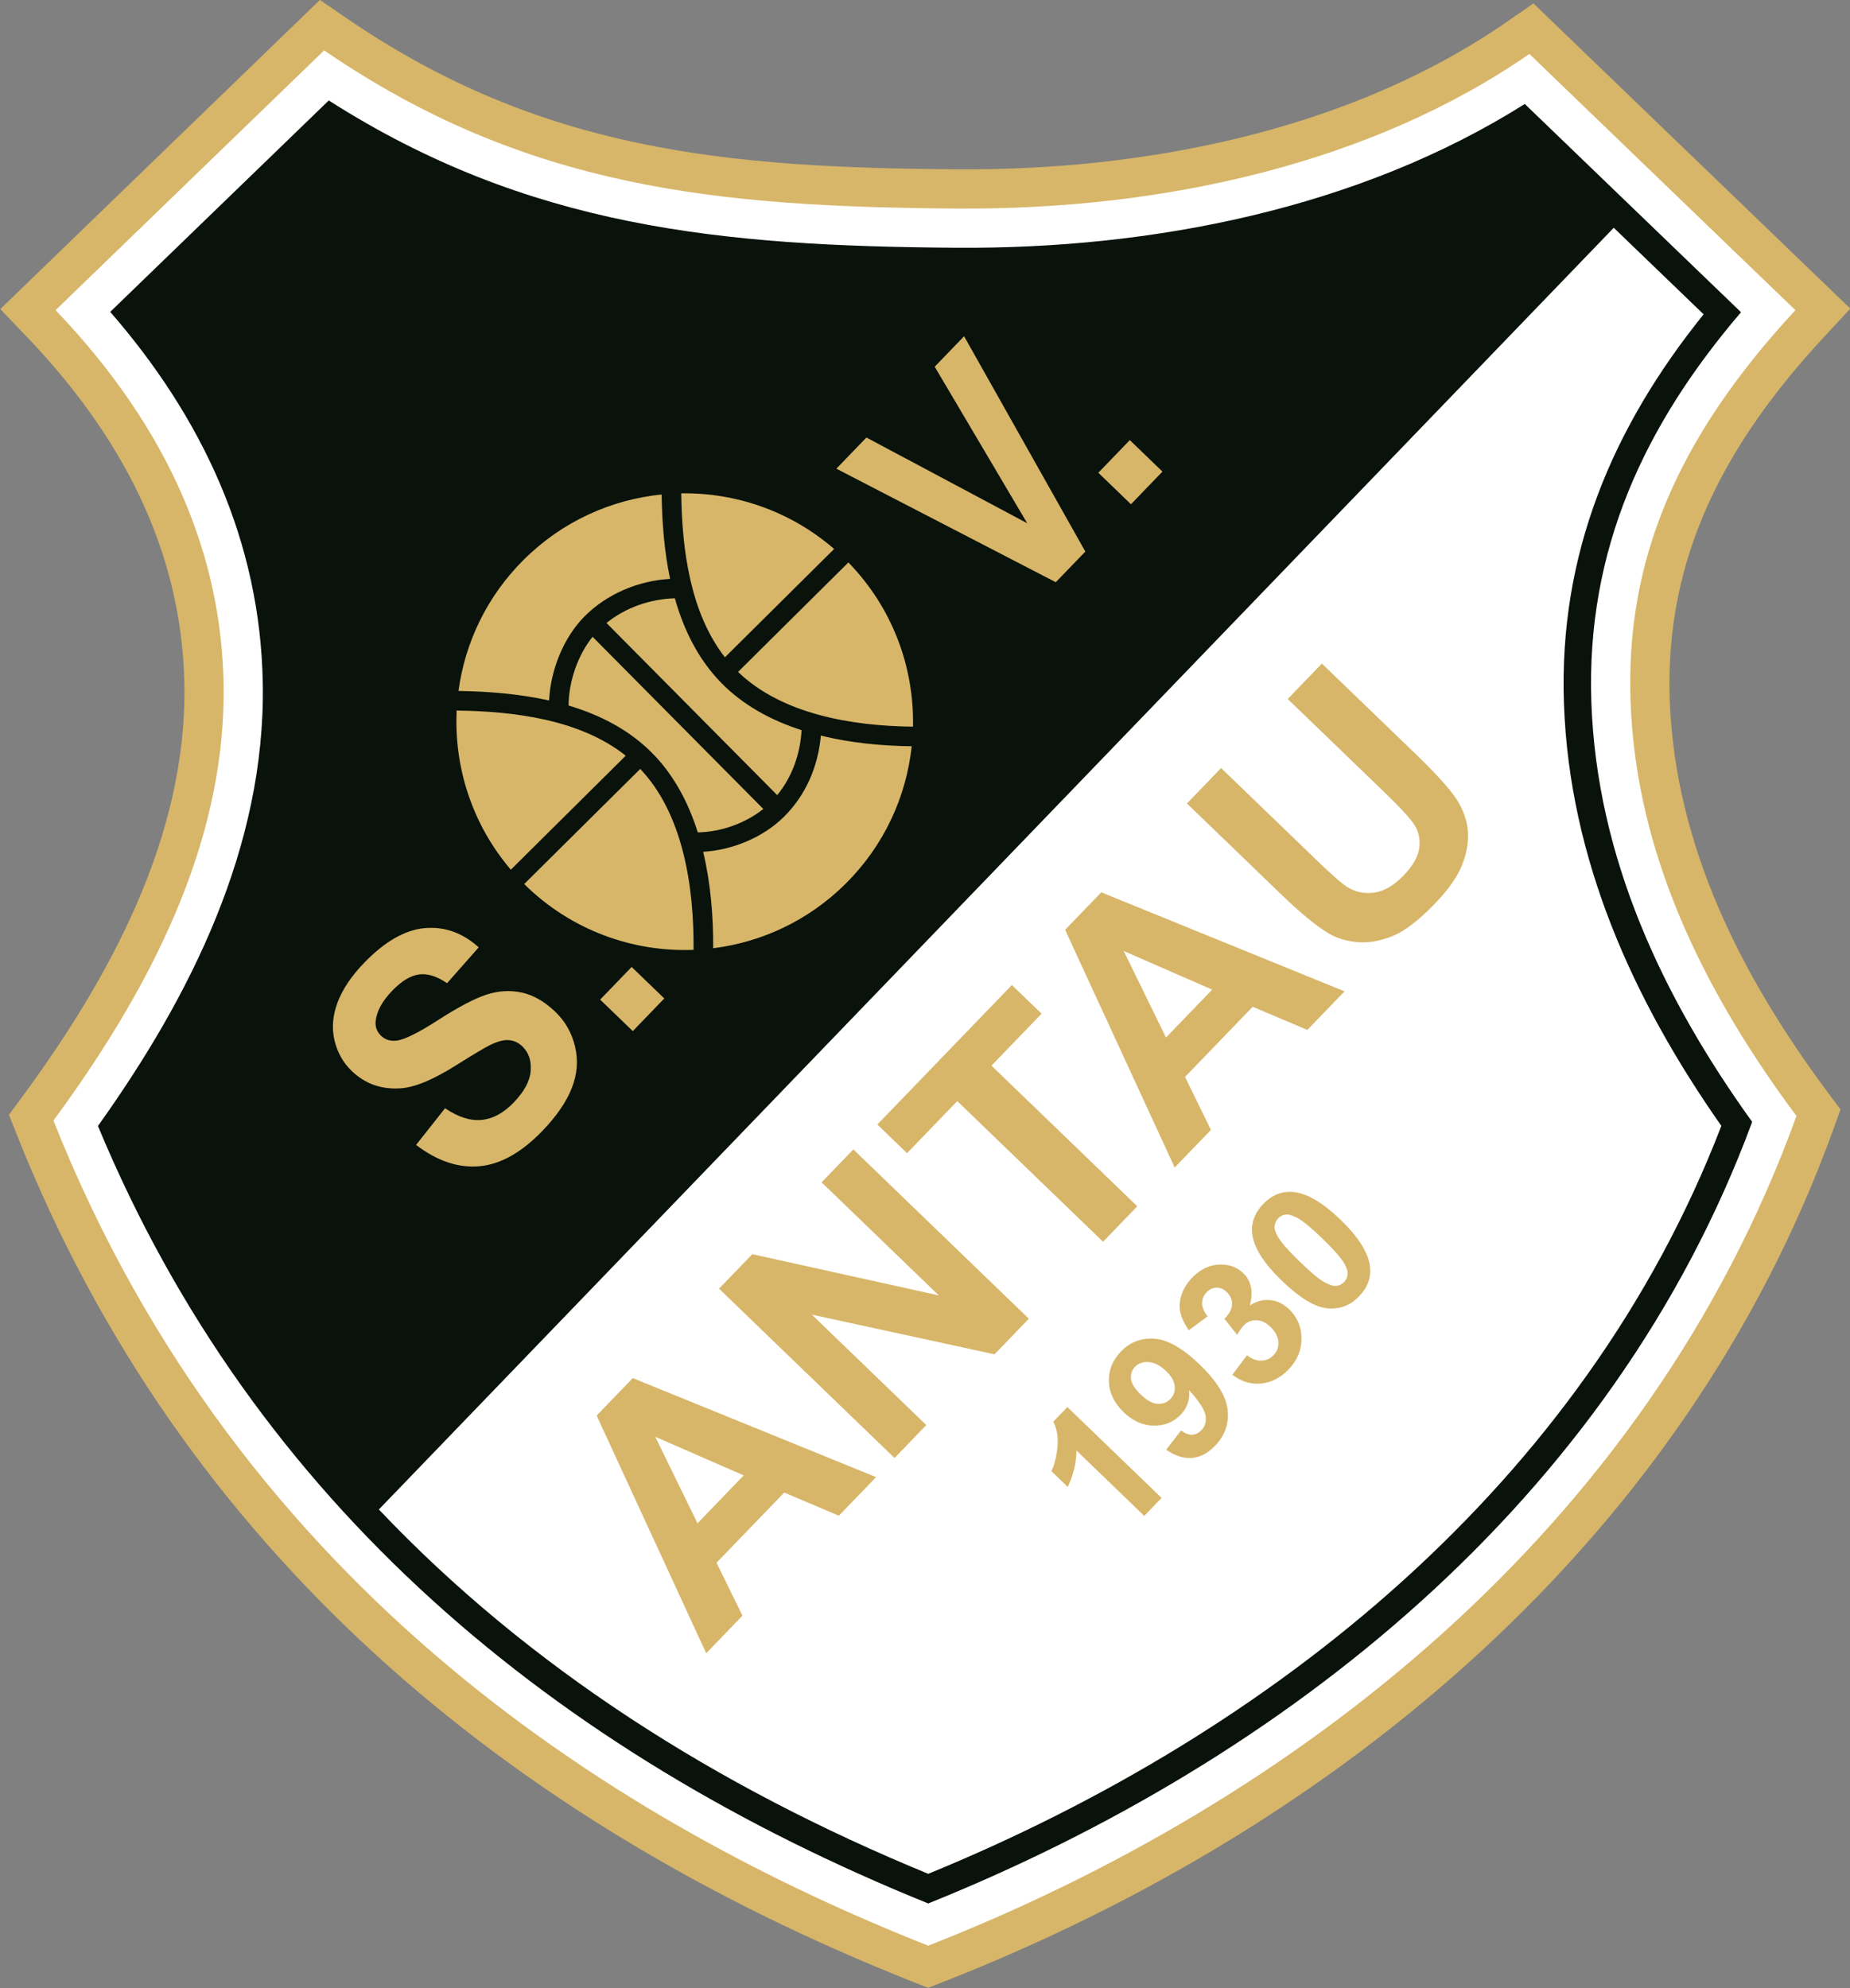 <?xml version="1.0" encoding="UTF-8"?>
<svg xmlns="http://www.w3.org/2000/svg" xmlns:xlink="http://www.w3.org/1999/xlink" width="527.7pt" height="567pt" viewBox="0 0 527.7 567" version="1.1">
<rect x="0" y="0" width="527.7" height="567" fill="#808080" stroke="none"/>
<defs>
<clipPath id="clip1">
  <path d="M 0 0 L 527.699 0 L 527.699 567 L 0 567 Z M 0 0 "/>
</clipPath>
</defs>
<g id="surface1">
<g clip-path="url(#clip1)" clip-rule="nonzero">
<path style=" stroke:none;fill-rule:evenodd;fill:rgb(84.375%,71.289%,41.185%);fill-opacity:1;" d="M 260.641 565.289 C 144.672 519.387 51.77 441.867 4.844 323.699 L 2.555 317.93 L 6.238 312.934 C 31.219 279.043 53.293 238.688 52.594 195.402 C 51.973 156.547 34.191 123.809 7.773 96.188 L 0.086 88.148 L 91.25 -0.02 L 98.781 5.145 C 154.383 43.242 207.648 47.848 273.184 48.289 C 326.859 48.652 385.109 37.191 429.875 6.191 L 437.402 0.977 L 527.793 88.016 L 520.328 96.062 C 492.676 125.875 474.828 158.191 476.281 199.539 C 477.746 241.262 496.891 278.719 521.402 311.594 L 525 316.422 L 522.949 322.086 C 480.629 438.945 382.203 520.891 268.836 565.305 L 264.734 566.91 Z M 260.641 565.289 "/>
</g>
<path style=" stroke:none;fill-rule:evenodd;fill:rgb(100%,100%,100%);fill-opacity:1;" d="M 15.855 88.457 L 92.461 14.367 C 149.977 53.781 204.676 59.012 273.105 59.477 C 332.504 59.875 391.559 46.332 436.242 15.383 L 512.125 88.457 C 477.633 125.645 463.723 160.602 465.105 199.934 C 466.445 238.055 481.469 276.738 512.434 318.277 C 469.379 437.156 368.492 514.25 264.758 554.891 C 178.887 520.902 68.949 454.832 15.238 319.57 C 46.66 276.949 64.438 236.23 63.777 195.223 C 63.195 159.043 48.871 122.977 15.855 88.457 Z M 15.855 88.457 "/>
<path style=" stroke:none;fill-rule:evenodd;fill:rgb(3.529%,7.054%,4.315%);fill-opacity:1;" d="M 264.773 542.852 C 366.734 501.805 459.914 427.879 499.797 319.953 C 474.301 284.52 455.484 244.695 453.926 200.324 C 452.395 156.672 469.148 121.141 496.617 89.047 L 434.934 29.652 C 387.48 59.57 328.414 71.035 273.031 70.66 C 205.707 70.203 150.695 64.957 93.781 28.652 L 31.438 88.945 C 57.559 118.977 74.305 154.23 74.961 195.043 C 75.707 241.492 54.375 284.137 27.938 321.117 C 72.676 428.883 158.359 499.805 264.773 542.852 Z M 264.773 542.852 "/>
<path style=" stroke:none;fill-rule:evenodd;fill:rgb(100%,100%,100%);fill-opacity:1;" d="M 491.004 321.09 C 465.809 285.191 447.664 245.094 446.102 200.602 C 444.605 158.004 459.918 121.941 485.945 89.641 L 460.312 64.961 L 108.066 430.492 C 150.781 475.516 204.316 509.555 264.777 534.398 C 363.523 493.961 451.875 422.84 491.004 321.09 Z M 491.004 321.09 "/>
<path style=" stroke:none;fill-rule:evenodd;fill:rgb(84.375%,71.289%,41.185%);fill-opacity:1;" d="M 118.68 326.523 L 126.949 316.066 C 130.711 318.598 134.188 319.703 137.395 319.391 C 140.582 319.078 143.621 317.441 146.5 314.457 C 149.547 311.297 151.184 308.266 151.375 305.371 C 151.59 302.477 150.805 300.168 149.016 298.441 C 147.863 297.332 146.559 296.73 145.102 296.637 C 143.645 296.516 141.809 297.016 139.594 298.137 C 138.082 298.887 134.848 300.832 129.891 303.938 C 123.512 307.945 118.348 310.082 114.406 310.367 C 108.855 310.777 104.156 309.129 100.305 305.414 C 97.828 303.023 96.199 300.098 95.391 296.609 C 94.594 293.133 94.906 289.523 96.316 285.797 C 97.75 282.066 100.254 278.344 103.855 274.609 C 109.75 268.496 115.504 265.203 121.156 264.691 C 126.805 264.199 131.93 266.02 136.551 270.172 L 127.52 280.398 C 124.613 278.402 121.941 277.574 119.523 277.906 C 117.094 278.227 114.555 279.773 111.891 282.535 C 109.141 285.387 107.559 288.184 107.184 290.926 C 106.926 292.688 107.434 294.18 108.688 295.391 C 109.844 296.504 111.297 296.969 113.051 296.781 C 115.281 296.551 119.27 294.59 124.996 290.895 C 130.734 287.211 135.305 284.805 138.707 283.676 C 142.125 282.559 145.488 282.352 148.84 283.07 C 152.176 283.801 155.379 285.641 158.445 288.602 C 161.227 291.285 163.102 294.574 164.027 298.461 C 164.965 302.359 164.668 306.289 163.117 310.254 C 161.574 314.227 158.758 318.324 154.688 322.547 C 148.762 328.691 142.793 332.047 136.777 332.598 C 130.762 333.152 124.723 331.125 118.68 326.523 Z M 118.68 326.523 "/>
<path style=" stroke:none;fill-rule:evenodd;fill:rgb(84.375%,71.289%,41.185%);fill-opacity:1;" d="M 180.5 294.062 L 171.188 285.082 L 180.172 275.77 L 189.484 284.75 Z M 180.5 294.062 "/>
<path style=" stroke:none;fill-rule:evenodd;fill:rgb(84.375%,71.289%,41.185%);fill-opacity:1;" d="M 301.152 166.043 L 238.566 133.664 L 247.141 124.777 L 293.004 149.219 L 266.617 104.586 L 275 95.895 L 309.586 157.301 Z M 301.152 166.043 "/>
<path style=" stroke:none;fill-rule:evenodd;fill:rgb(84.375%,71.289%,41.185%);fill-opacity:1;" d="M 322.598 143.809 L 313.289 134.824 L 322.27 125.512 L 331.582 134.496 Z M 322.598 143.809 "/>
<path style=" stroke:none;fill-rule:evenodd;fill:rgb(84.375%,71.289%,41.185%);fill-opacity:1;" d="M 249.895 421.262 L 239.281 432.266 L 223.691 425.664 L 204.387 445.676 L 211.781 460.773 L 201.441 471.496 L 170.188 403.711 L 180.496 393.023 Z M 212.137 420.773 L 186.902 409.754 L 198.961 434.434 Z M 212.137 420.773 "/>
<path style=" stroke:none;fill-rule:evenodd;fill:rgb(84.375%,71.289%,41.185%);fill-opacity:1;" d="M 255.156 415.809 L 205.098 367.52 L 214.586 357.684 L 267.777 369.438 L 234.352 337.195 L 243.41 327.801 L 293.473 376.086 L 283.68 386.238 L 231.57 374.922 L 264.219 406.414 Z M 255.156 415.809 "/>
<path style=" stroke:none;fill-rule:evenodd;fill:rgb(84.375%,71.289%,41.185%);fill-opacity:1;" d="M 314.641 354.137 L 273.055 314.023 L 258.73 328.875 L 250.258 320.699 L 288.629 280.922 L 297.102 289.094 L 282.812 303.91 L 324.398 344.02 Z M 314.641 354.137 "/>
<path style=" stroke:none;fill-rule:evenodd;fill:rgb(84.375%,71.289%,41.185%);fill-opacity:1;" d="M 383.523 282.723 L 372.91 293.727 L 357.32 287.125 L 338.016 307.137 L 345.41 322.238 L 335.07 332.961 L 303.816 265.176 L 314.125 254.484 Z M 345.766 282.238 L 320.531 271.219 L 332.59 295.898 Z M 345.766 282.238 "/>
<path style=" stroke:none;fill-rule:evenodd;fill:rgb(84.375%,71.289%,41.185%);fill-opacity:1;" d="M 338.566 229.145 L 348.312 219.039 L 375.426 245.191 C 379.727 249.34 382.648 251.91 384.152 252.891 C 386.621 254.438 389.266 254.984 392.062 254.559 C 394.883 254.129 397.648 252.5 400.371 249.676 C 403.137 246.809 404.645 244.078 404.871 241.488 C 405.113 238.906 404.512 236.637 403.09 234.707 C 401.668 232.75 398.969 229.879 395.008 226.055 L 367.312 199.344 L 377.062 189.238 L 403.355 214.602 C 409.371 220.402 413.355 224.762 415.309 227.703 C 417.262 230.648 418.383 233.66 418.68 236.785 C 418.965 239.895 418.43 243.176 417.082 246.605 C 415.723 250.043 413.121 253.742 409.301 257.703 C 404.691 262.484 400.645 265.578 397.152 266.984 C 393.664 268.387 390.352 268.949 387.211 268.688 C 384.066 268.422 381.305 267.578 378.93 266.168 C 375.422 264.066 370.875 260.309 365.27 254.902 Z M 338.566 229.145 "/>
<path style=" stroke:none;fill-rule:evenodd;fill:rgb(84.375%,71.289%,41.185%);fill-opacity:1;" d="M 331.336 427.195 L 326.387 432.324 L 307.059 413.68 C 307.004 417.246 306.172 420.703 304.555 424.051 L 299.902 419.562 C 300.754 417.809 301.328 415.551 301.625 412.805 C 301.91 410.047 301.523 407.594 300.449 405.441 L 304.465 401.277 Z M 331.336 427.195 "/>
<path style=" stroke:none;fill-rule:evenodd;fill:rgb(84.375%,71.289%,41.185%);fill-opacity:1;" d="M 332.645 413.457 L 336.887 407.961 C 338.016 408.809 339.07 409.215 340.047 409.172 C 341.027 409.129 341.918 408.691 342.73 407.848 C 343.75 406.789 344.133 405.426 343.875 403.746 C 343.625 402.062 342.062 399.641 339.191 396.473 C 339.445 399.211 338.637 401.547 336.773 403.477 C 334.746 405.582 332.176 406.613 329.082 406.578 C 325.984 406.535 323.133 405.266 320.527 402.754 C 317.812 400.133 316.406 397.215 316.301 393.996 C 316.191 390.789 317.34 387.93 319.746 385.438 C 322.363 382.723 325.562 381.512 329.344 381.793 C 333.121 382.082 337.414 384.535 342.219 389.172 C 347.113 393.895 349.762 398.203 350.18 402.109 C 350.594 406.008 349.402 409.414 346.594 412.32 C 344.574 414.414 342.395 415.57 340.035 415.785 C 337.676 415.996 335.211 415.223 332.645 413.457 Z M 332.641 391.035 C 330.98 389.434 329.332 388.574 327.691 388.457 C 326.039 388.336 324.73 388.781 323.77 389.777 C 322.859 390.727 322.469 391.879 322.613 393.223 C 322.754 394.57 323.684 396.066 325.391 397.711 C 327.117 399.379 328.719 400.262 330.176 400.355 C 331.641 400.461 332.867 399.996 333.855 398.973 C 334.805 397.988 335.223 396.781 335.094 395.359 C 334.969 393.93 334.148 392.488 332.641 391.035 Z M 332.641 391.035 "/>
<path style=" stroke:none;fill-rule:evenodd;fill:rgb(84.375%,71.289%,41.185%);fill-opacity:1;" d="M 351.508 392.07 L 355.691 386.535 C 357.113 387.594 358.488 388.102 359.828 388.043 C 361.168 388.004 362.316 387.484 363.266 386.5 C 364.285 385.441 364.738 384.16 364.633 382.664 C 364.527 381.164 363.797 379.766 362.434 378.449 C 361.145 377.203 359.793 376.562 358.363 376.531 C 356.938 376.492 355.746 376.977 354.785 377.977 C 354.152 378.629 353.52 379.535 352.895 380.695 L 349.266 376.102 C 350.637 374.742 351.359 373.395 351.426 372.055 C 351.488 370.707 350.996 369.523 349.938 368.5 C 349.035 367.629 348.059 367.207 347.008 367.223 C 345.953 367.242 344.996 367.703 344.141 368.586 C 343.293 369.465 342.879 370.508 342.895 371.711 C 342.898 372.918 343.422 374.156 344.461 375.41 L 339.102 379.371 C 337.801 377.477 336.98 375.738 336.656 374.141 C 336.328 372.547 336.465 370.887 337.051 369.168 C 337.645 367.441 338.645 365.844 340.062 364.375 C 342.496 361.852 345.246 360.609 348.32 360.637 C 350.84 360.652 352.93 361.453 354.59 363.055 C 356.938 365.32 357.574 368.41 356.496 372.324 C 358.305 371.109 360.215 370.598 362.25 370.781 C 364.277 370.965 366.102 371.84 367.723 373.402 C 370.07 375.668 371.242 378.453 371.246 381.766 C 371.246 385.07 370.012 388.008 367.547 390.562 C 365.211 392.984 362.578 394.32 359.648 394.574 C 356.719 394.824 354.008 393.992 351.508 392.07 Z M 351.508 392.07 "/>
<path style=" stroke:none;fill-rule:evenodd;fill:rgb(84.375%,71.289%,41.185%);fill-opacity:1;" d="M 360.324 343.367 C 362.828 340.77 365.711 339.637 368.969 339.965 C 372.832 340.336 377.305 342.969 382.383 347.867 C 387.441 352.746 390.23 357.133 390.758 361.023 C 391.191 364.23 390.152 367.125 387.648 369.723 C 385.145 372.32 382.121 373.457 378.578 373.117 C 375.039 372.785 370.699 370.141 365.566 365.188 C 360.527 360.324 357.746 355.949 357.223 352.066 C 356.793 348.859 357.824 345.957 360.324 343.367 Z M 364.578 347.469 C 363.984 348.086 363.648 348.836 363.57 349.699 C 363.504 350.57 363.848 351.633 364.609 352.887 C 365.602 354.516 367.656 356.848 370.797 359.875 C 373.938 362.906 376.246 364.824 377.719 365.641 C 379.203 366.457 380.367 366.812 381.223 366.711 C 382.078 366.598 382.805 366.242 383.398 365.625 C 384 365 384.336 364.254 384.406 363.383 C 384.48 362.52 384.137 361.453 383.375 360.203 C 382.398 358.586 380.348 356.258 377.207 353.23 C 374.066 350.199 371.758 348.285 370.277 347.461 C 368.801 346.648 367.633 346.289 366.77 346.383 C 365.91 346.492 365.18 346.848 364.578 347.469 Z M 364.578 347.469 "/>
<path style=" stroke:none;fill-rule:evenodd;fill:rgb(84.375%,71.289%,41.185%);fill-opacity:1;" d="M 149.445 159.574 C 160.461 148.645 174.402 142.469 188.727 141.023 C 188.844 148.926 189.469 157.168 191.137 165.09 C 182.062 165.629 173.164 169.336 166.719 175.809 C 160.711 181.848 157.023 191.191 156.629 199.773 C 148.125 197.871 139.234 197.184 130.777 197.055 C 132.629 183.328 138.852 170.078 149.445 159.574 Z M 194.316 140.699 C 209.859 140.461 225.465 145.754 237.93 156.562 L 206.781 187.457 C 196.902 174.816 194.52 156.762 194.316 140.699 Z M 241.996 160.406 C 254.652 173.41 260.785 190.387 260.422 207.238 C 242.805 207.062 222.922 203.594 210.527 191.621 Z M 260.059 212.828 C 258.516 227.176 252.219 241.105 241.18 252.059 C 230.555 262.594 217.211 268.715 203.426 270.434 C 203.48 261.434 202.727 251.926 200.57 242.926 C 208.898 242.441 217.582 238.855 223.504 233.059 C 229.836 226.859 233.391 218.527 234.141 209.789 C 242.609 211.879 251.535 212.727 260.059 212.828 Z M 197.828 270.891 C 180.438 271.562 162.84 265.297 149.52 252.125 L 182.625 219.293 C 194.852 232.16 197.992 252.898 197.828 270.891 Z M 145.711 248.031 C 134.625 235.035 129.48 218.719 130.262 202.641 C 146.711 202.848 165.52 205.207 178.492 215.516 Z M 217.73 230.711 L 169.027 181.605 C 164.727 186.949 162.203 194.551 162.184 201.211 C 171.039 203.844 179.242 208.02 185.793 214.531 C 192.086 220.789 196.305 228.738 199.039 237.387 C 205.539 237.289 212.57 234.848 217.73 230.711 Z M 172.996 177.668 L 221.695 226.766 C 225.973 221.547 228.27 214.988 228.645 208.234 C 219.953 205.434 211.98 201.133 205.738 194.75 C 199.184 188.047 195.047 179.66 192.496 170.625 C 185.48 170.828 178.465 173.25 172.996 177.668 Z M 172.996 177.668 "/>
</g>
</svg>
